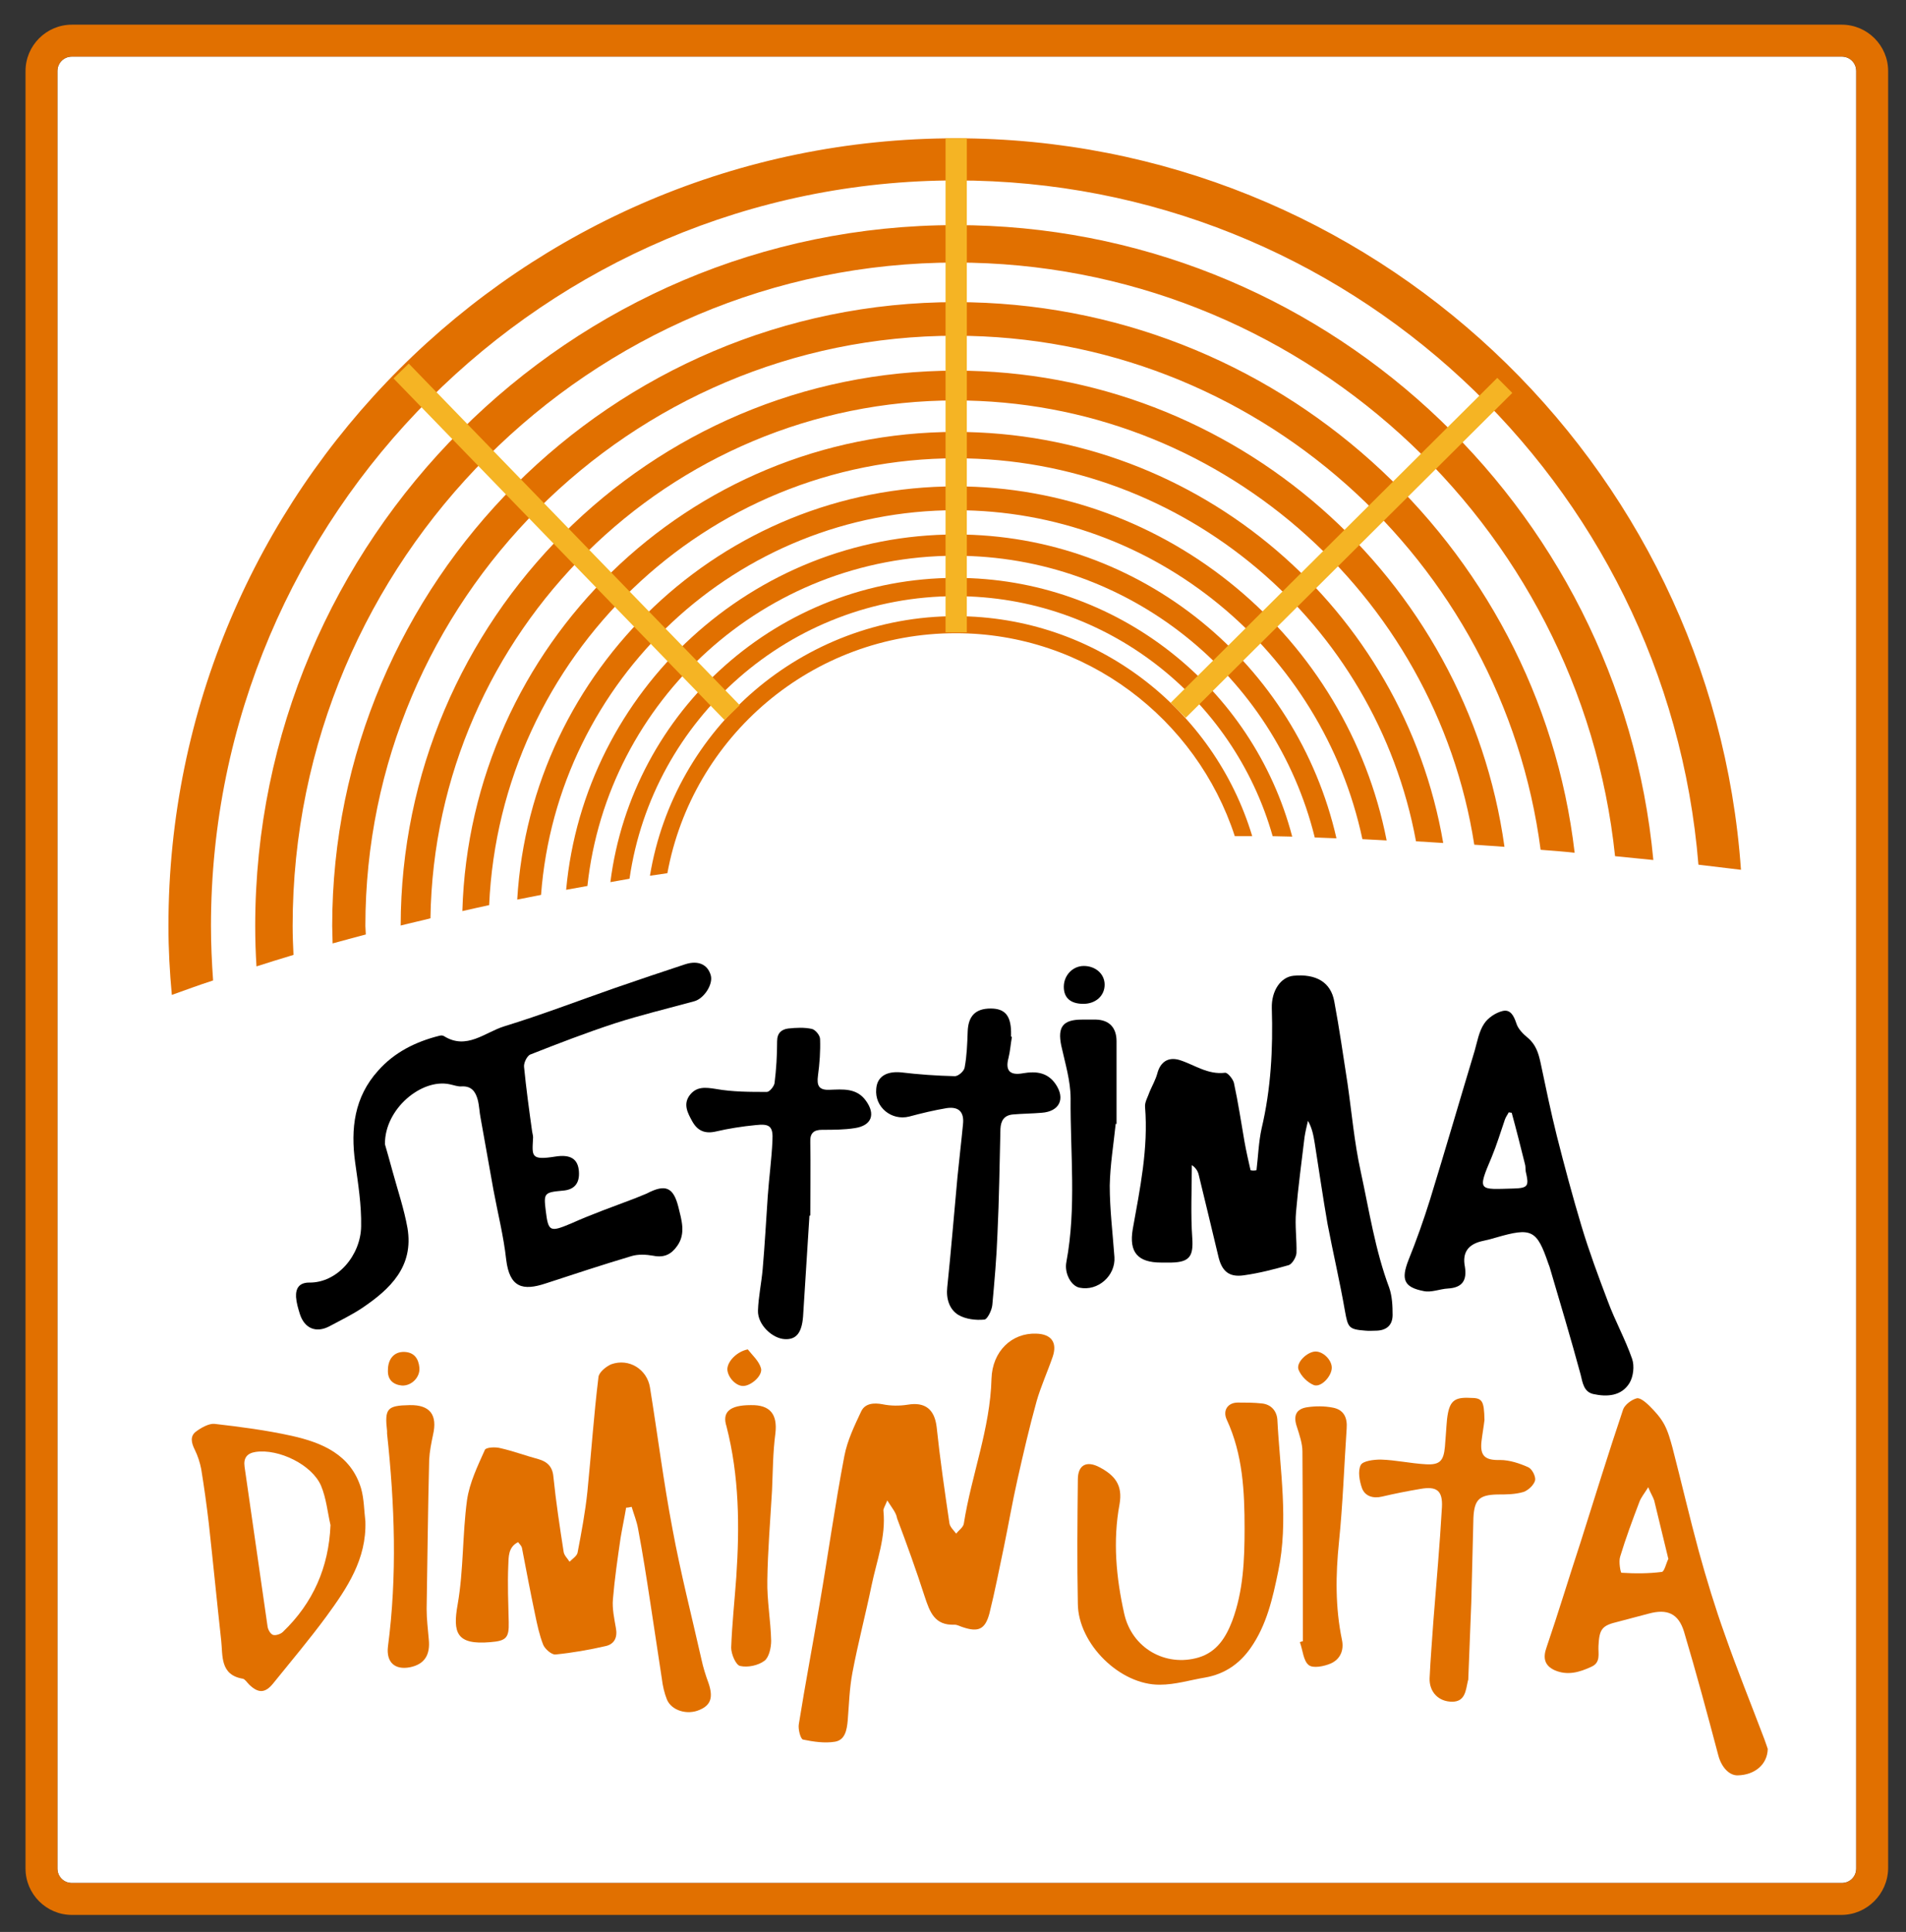 <?xml version="1.0" encoding="utf-8"?>
<!-- Generator: Adobe Illustrator 27.9.0, SVG Export Plug-In . SVG Version: 6.00 Build 0)  -->
<svg version="1.0" id="Livello_1" xmlns="http://www.w3.org/2000/svg" xmlns:xlink="http://www.w3.org/1999/xlink" x="0px" y="0px"
	 viewBox="0 0 448.1 454" enable-background="new 0 0 448.1 454" xml:space="preserve">
<rect x="0" y="0" width="448.1" height="454" fill="#333333" stroke="none"/>
<g>
	<g>
		<path fill="#FFFFFF" d="M16.9,13.3c-1.9,0-3.4,1.5-3.4,3.4v422.4c0,1.9,1.5,3.4,3.4,3.4h416.1c1.9,0,3.4-1.5,3.4-3.4V16.7
			c0-1.9-1.5-3.4-3.4-3.4H16.9z"/>
	</g>
</g>
<g>
	<g>
		<g>
			<path fill="#E17000" d="M224.7,32.5c-102.1,0-185.1,83-185.1,185.1c0,5.5,0.3,10.9,0.8,16.2c3.1-1.1,6.3-2.3,9.7-3.4
				c-0.3-4.2-0.5-8.5-0.5-12.8c0-96.6,78.6-175.2,175.2-175.2c91.8,0,167.2,70.9,174.5,160.8c3.3,0.4,6.7,0.8,10,1.2
				C402.6,108.6,322.4,32.5,224.7,32.5z"/>
		</g>
		<path fill="#E17000" d="M224.7,52.9C133.9,52.9,60,126.8,60,217.6c0,3.2,0.1,6.3,0.3,9.5c2.8-0.9,5.7-1.8,8.7-2.7
			c-0.1-2.2-0.2-4.5-0.2-6.8c0-86,69.9-155.9,155.9-155.9c80.4,0,146.8,61.2,155,139.5c3,0.3,5.9,0.6,9,0.9
			C380.9,118.6,310.4,52.9,224.7,52.9z"/>
		<g>
			<path fill="#E17000" d="M224.7,71c-80.8,0-146.6,65.8-146.6,146.6c0,1.4,0.1,2.7,0.1,4.1c2.5-0.7,5.2-1.4,7.8-2.1
				c0-0.7-0.1-1.3-0.1-2c0-76.5,62.2-138.7,138.7-138.7c70.4,0,128.7,52.8,137.6,120.8c2.7,0.2,5.3,0.4,8,0.7
				C361.7,127.6,299.8,71,224.7,71z"/>
		</g>
		<g>
			<path fill="#E17000" d="M224.7,87.1c-71.9,0-130.4,58.5-130.5,130.4c2.3-0.6,4.7-1.1,7-1.7c1-67.2,56-121.7,123.4-121.7
				c61.6,0,112.8,45.3,122,104.4c2.4,0.2,4.8,0.3,7.1,0.5C344.9,135.9,290.4,87.1,224.7,87.1z"/>
		</g>
		<g>
			<path fill="#E17000" d="M224.7,101.5c-62.8,0-114.2,50.2-116,112.6c2.1-0.5,4.1-0.9,6.3-1.4c2.6-58.3,50.8-105,109.8-105
				c53.8,0,98.7,38.9,108.1,90c2.1,0.1,4.3,0.3,6.4,0.4C329.9,143.3,282.1,101.5,224.7,101.5z"/>
		</g>
		<g>
			<path fill="#E17000" d="M224.7,114.3c-54.9,0-99.9,43-103.1,97.1c1.9-0.4,3.7-0.7,5.6-1.1c3.8-50.5,46.1-90.4,97.5-90.4
				c46.9,0,86.2,33.2,95.6,77.3c1.9,0.1,3.8,0.2,5.7,0.3C316.7,150.1,274.8,114.3,224.7,114.3z"/>
		</g>
		<g>
			<path fill="#E17000" d="M224.7,125.6c-47.8,0-87.3,36.7-91.6,83.5c1.7-0.3,3.3-0.6,5-0.9c4.7-43.6,41.7-77.6,86.5-77.6
				c40.8,0,75.1,28.2,84.5,66.2c1.7,0.1,3.4,0.1,5.1,0.2C304.9,156.2,268.4,125.6,224.7,125.6z"/>
		</g>
		<g>
			<path fill="#E17000" d="M224.7,135.8c-41.6,0-76.1,31.2-81.2,71.5c1.5-0.3,3-0.5,4.5-0.8c5.4-37.5,37.7-66.4,76.7-66.4
				c35.4,0,65.3,23.9,74.5,56.4c1.5,0,3.1,0.1,4.6,0.1C294.6,161.6,262.6,135.8,224.7,135.8z"/>
		</g>
		<g>
			<path fill="#E17000" d="M224.7,144.8c-36.1,0-66.2,26.4-71.9,61c1.4-0.2,2.7-0.4,4.1-0.6c5.9-32.1,34-56.4,67.8-56.4
				c30.6,0,56.6,20.1,65.6,47.7c1.4,0,2.7,0,4.1,0C285.4,166.6,257.6,144.8,224.7,144.8z"/>
		</g>
	</g>
</g>
<g>
	<g>
		<rect x="222.3" y="32.5" fill="#F5B424" width="5" height="116.1"/>
	</g>
</g>
<g>
	<g>
		
			<rect x="261.3" y="126.3" transform="matrix(0.709 -0.705 0.705 0.709 0.927 259.815)" fill="#F5B424" width="108.3" height="5"/>
	</g>
</g>
<g>
	<g>
		
			<rect x="130.7" y="71.4" transform="matrix(0.718 -0.696 0.696 0.718 -51.024 128.625)" fill="#F5B424" width="5" height="111.8"/>
	</g>
</g>
<path d="M295.4,275c0.4-3.3,0.5-6.6,1.2-9.8c2.2-9.3,2.7-18.7,2.4-28.3c-0.1-4.1,2.1-7.3,5.1-7.6c5.3-0.5,8.8,1.5,9.6,6.1
	c1.2,6.4,2.1,12.8,3.1,19.2c1,6.9,1.6,13.9,3.1,20.7c2,9.2,3.4,18.5,6.7,27.3c0.7,2,0.8,4.3,0.8,6.4c0,2.3-1.3,3.6-3.7,3.7
	c-0.9,0-1.8,0.1-2.7,0c-3.9-0.3-4.1-0.7-4.8-4.6c-1.2-6.9-2.8-13.7-4.1-20.5c-1.1-6.3-2-12.6-3-18.9c-0.3-1.8-0.6-3.6-1.6-5.3
	c-0.3,1.3-0.6,2.5-0.8,3.8c-0.7,5.9-1.5,11.7-2,17.6c-0.3,3.2,0.2,6.5,0.1,9.7c-0.1,1-1,2.5-1.8,2.8c-3.5,1-7,1.9-10.6,2.4
	c-3.5,0.5-5.2-1-6-4.6c-1.5-6.4-3.1-12.8-4.6-19.1c-0.2-0.8-0.7-1.6-1.6-2.2c0,5.7-0.3,11.4,0.1,17.1c0.3,4.3-0.6,5.7-4.9,5.8
	c-0.8,0-1.6,0-2.4,0c-5.5,0-7.6-2.4-6.7-7.8c1.7-9.5,3.7-19,2.9-28.8c-0.1-1.1,0.7-2.4,1.1-3.6c0.6-1.4,1.4-2.8,1.8-4.3
	c0.7-2.6,2.5-3.9,5.2-3.1c3.5,1.1,6.6,3.5,10.7,3c0.6-0.1,1.9,1.5,2.1,2.4c1,4.6,1.7,9.3,2.5,13.9c0.4,2.2,0.9,4.4,1.4,6.6
	C294.4,275.1,294.9,275.1,295.4,275z"/>
<path d="M90.5,268.9c0.4,1.3,1.1,3.9,1.8,6.4c1.2,4.4,2.7,8.8,3.5,13.3c1.5,9-4,14.3-10.7,18.8c-2.4,1.6-5.1,2.9-7.7,4.3
	c-3.1,1.6-5.8,0.5-6.9-2.9c-0.4-1.3-0.8-2.6-0.9-4c-0.1-2,0.7-3.4,3.1-3.4c6.6,0.1,12.1-6.4,12.2-13.2c0.1-5-0.7-10-1.4-15
	c-1.1-8-0.2-15.4,5.4-21.6c3.8-4.3,8.8-6.8,14.4-8.2c0.4-0.1,0.8-0.1,1.1,0.1c5.3,3.3,9.6-0.9,14.1-2.3c8.8-2.7,17.4-6,26-9
	c5.5-1.9,11.1-3.8,16.6-5.6c3.1-1,5.3,0.1,6,2.6c0.6,2.1-1.6,5.5-3.9,6.1c-6.2,1.7-12.5,3.2-18.7,5.2c-6.7,2.2-13.2,4.7-19.8,7.3
	c-0.8,0.3-1.6,2-1.5,2.9c0.5,5.1,1.2,10.2,1.9,15.2c0.1,0.6,0.3,1.2,0.2,1.8c-0.2,4-0.5,5,5.2,4.1c3.7-0.6,5.4,0.6,5.6,3.5
	c0.2,2.8-1.1,4.3-3.8,4.5c-4.4,0.4-4.5,0.6-4,4.7c0.6,5,1,5.1,6,3c4.9-2.2,10-4,15-5.9c0.9-0.4,1.8-0.7,2.7-1.1
	c4.4-2.3,6.3-1.6,7.5,3.2c0.7,2.9,1.8,6.2-0.3,9.1c-1.4,2-3.1,2.8-5.6,2.3c-1.7-0.3-3.6-0.4-5.2,0.1c-6.7,2-13.4,4.2-20.1,6.4
	c-5.4,1.8-8.5,1-9.3-5.6c-0.6-5.5-2-11-3-16.4c-1-5.6-2-11.2-3-16.8c-0.3-1.4-0.3-2.9-0.7-4.4c-0.5-1.8-1.4-3.2-3.7-3.1
	c-0.9,0.1-1.9-0.3-2.9-0.5C99.1,253.4,90.4,260.6,90.5,268.9z"/>
<path fill="#E17000" d="M147.2,354.3c-0.4,2.4-0.9,4.7-1.3,7.1c-0.7,4.8-1.4,9.6-1.8,14.4c-0.2,2.2,0.3,4.5,0.7,6.8
	c0.4,2.1-0.3,3.7-2.3,4.2c-3.9,0.9-7.9,1.6-11.9,2c-0.9,0.1-2.5-1.3-2.9-2.3c-0.9-2.3-1.4-4.7-1.9-7.1c-1.1-5.2-2.1-10.5-3.1-15.7
	c-0.1-0.4-0.5-0.8-0.9-1.3c-2.4,1.2-2.2,3.6-2.3,5.4c-0.2,4.5,0,8.9,0.1,13.4c0.1,3.7-0.6,4.4-4.3,4.7c-8,0.7-8.9-2.2-7.7-8.9
	c1.4-8,1.1-16.4,2.2-24.5c0.6-4.1,2.5-8,4.2-11.8c0.3-0.6,2.5-0.7,3.6-0.4c3.1,0.7,6,1.8,9,2.6c2.1,0.6,3.3,1.8,3.5,4.1
	c0.6,5.9,1.5,11.8,2.4,17.6c0.1,0.9,0.9,1.6,1.4,2.4c0.7-0.7,1.8-1.4,1.9-2.2c0.9-4.7,1.8-9.5,2.3-14.3c0.9-9,1.5-17.9,2.6-26.9
	c0.1-1.1,1.8-2.5,3-3c4.2-1.5,8.4,1.2,9.1,5.4c1.8,11.1,3.2,22.3,5.3,33.3c1.9,10.3,4.5,20.4,6.8,30.6c0.4,1.9,1,3.8,1.7,5.7
	c1.1,3.3,0.5,5.1-2.1,6.2c-2.9,1.3-6.6,0.2-7.7-2.4c-0.6-1.5-1-3.2-1.2-4.9c-0.9-5.9-1.8-11.9-2.7-17.8c-0.9-5.9-1.8-11.7-2.9-17.5
	c-0.3-1.7-1-3.4-1.5-5.1C148.1,354.2,147.6,354.3,147.2,354.3z"/>
<path fill="#E17000" d="M208.6,352.6c-0.6,1.5-1,2-0.9,2.5c0.6,6.1-1.6,11.7-2.8,17.5c-1.4,6.8-3.2,13.6-4.5,20.5
	c-0.7,3.7-0.8,7.5-1.1,11.2c-0.2,2.2-0.6,4.6-3,5c-2.4,0.4-5.1,0-7.5-0.5c-0.6-0.1-1.2-2.5-1-3.6c1.5-9.4,3.3-18.8,4.9-28.3
	c2-11.6,3.6-23.2,5.8-34.7c0.7-3.7,2.4-7.2,4-10.6c0.9-1.8,2.9-2,5-1.6c1.9,0.4,4,0.4,5.9,0.1c4.1-0.7,6.3,1.1,6.8,5.2
	c0.8,7.6,1.9,15.1,3,22.6c0.1,0.9,1,1.7,1.6,2.5c0.6-0.8,1.7-1.5,1.8-2.4c1.8-11.4,6.2-22.3,6.5-34c0.2-6.5,4.8-10.8,10.5-10.6
	c3.6,0.1,5,2.1,3.9,5.4c-1.2,3.5-2.8,7-3.8,10.5c-1.7,6.1-3.1,12.2-4.5,18.4c-1.2,5.3-2.1,10.6-3.2,15.9c-1.1,5.2-2.1,10.4-3.4,15.6
	c-1,3.7-2.6,4.4-6.2,3.2c-0.7-0.2-1.3-0.6-2-0.6c-4.7,0.2-5.8-3-7-6.6c-2-6.2-4.2-12.3-6.5-18.4
	C210.7,355.5,209.8,354.5,208.6,352.6z"/>
<path d="M344.4,297.7c0.5,3.2-0.6,4.9-4,5.1c-1.9,0.1-3.9,1-5.7,0.6c-4.7-0.9-5.3-2.8-3.6-7.2c1.9-4.7,3.6-9.5,5.1-14.3
	c3.6-11.7,7-23.4,10.5-35c0.6-2.1,1-4.5,2.2-6.3c0.9-1.4,2.7-2.6,4.3-3c1.9-0.5,2.7,1.1,3.3,2.9c0.4,1.3,1.6,2.5,2.7,3.4
	c1.9,1.6,2.5,3.6,3,5.9c1.2,5.7,2.4,11.5,3.8,17.1c1.8,7.1,3.7,14.2,5.8,21.2c1.8,6,4,11.9,6.2,17.7c1.7,4.6,4.1,8.9,5.7,13.5
	c0.6,1.7,0.3,4.2-0.6,5.7c-1.9,3.1-5.3,3.3-8.5,2.6c-2.2-0.5-2.5-2.5-3-4.6c-2.3-8.5-4.8-16.8-7.3-25.3c-0.1-0.3-0.2-0.5-0.3-0.8
	c-2.7-7.9-3.9-8.5-12.2-6.1c-1,0.3-2.1,0.6-3.1,0.8C345.3,292.3,343.7,294.2,344.4,297.7z M355.4,261.5c-0.2,0-0.5-0.1-0.7-0.1
	c-0.3,0.6-0.7,1.1-0.9,1.7c-1,2.9-1.9,5.9-3.1,8.8c-3.5,8.2-3,7.6,5.1,7.4c3.5-0.1,3.7-0.6,2.9-4c-0.1-0.6,0-1.2-0.2-1.8
	C357.5,269.5,356.5,265.5,355.4,261.5z"/>
<path fill="#E17000" d="M415.6,411c-0.1,3.7-3.1,6.1-7,6.2c-2.1,0.1-3.9-2-4.6-4.6c-2.6-9.8-5.2-19.5-8.1-29.2
	c-1.3-4.2-3.9-5.4-8.3-4.2c-2.4,0.6-4.8,1.3-7.2,1.9c-3.8,0.9-4.4,1.7-4.6,5.7c-0.1,1.8,0.6,3.9-1.7,4.9c-2.8,1.3-5.6,2.1-8.6,0.8
	c-2.4-1.1-2.8-2.9-1.9-5.4c2.8-8.2,5.3-16.5,8-24.7c3.3-10.4,6.5-20.8,10-31.2c0.4-1.1,2-2.3,3.2-2.6c0.8-0.2,2.2,1,3,1.8
	c1.3,1.3,2.6,2.7,3.5,4.4c0.9,1.7,1.4,3.6,1.9,5.4c2.1,8.1,4,16.3,6.2,24.4c1.8,6.5,3.8,13.1,6.1,19.5c2.9,8.3,6.2,16.4,9.3,24.6
	C415.1,409.6,415.5,410.6,415.6,411z M387.5,349.5c-1,1.6-1.7,2.4-2.1,3.5c-1.6,4.2-3.2,8.5-4.5,12.8c-0.4,1.2,0.1,3.8,0.3,3.8
	c3.2,0.2,6.4,0.2,9.5-0.2c0.6-0.1,1-2,1.5-3c0.1-0.1-0.1-0.4-0.1-0.6c-1.1-4.4-2.1-8.8-3.2-13.2C388.6,351.7,388.1,351,387.5,349.5z
	"/>
<path fill="#E17000" d="M292.6,359.2c0-8.7-0.4-17.4-4.2-25.6c-1-2.2,0.3-4,2.6-4c1.9,0,3.8,0,5.6,0.2c2.2,0.2,3.5,1.7,3.7,3.7
	c0.6,11.9,2.7,23.9,0.2,35.8c-1.3,6.3-2.7,12.6-6.5,18c-2.6,3.7-6.1,6.1-10.6,6.9c-3.6,0.6-7.1,1.7-10.7,1.7
	c-9.4,0.1-19.2-9.6-19.3-19c-0.2-9.7-0.1-19.5,0-29.2c0-3.5,2.1-4.5,5.1-2.9c3.6,1.9,5.5,4.2,4.7,8.7c-1.6,8.6-0.8,17.2,1.1,25.7
	c1.8,8.1,9.7,12.6,17.5,10.3c4.3-1.3,6.4-4.7,7.9-8.6C292.3,373.9,292.6,366.6,292.6,359.2z"/>
<path fill="#E17000" d="M85.9,357.5c0.3,8.9-4.3,15.7-9.2,22.4c-3.9,5.3-8.2,10.4-12.4,15.6c-1.9,2.4-3.5,2.5-5.7,0.4
	c-0.5-0.5-1-1.3-1.5-1.4c-5.4-0.9-4.7-5.4-5.1-9c-1-9.1-1.9-18.3-2.9-27.4c-0.5-4.3-1.1-8.6-1.8-12.9c-0.3-1.5-0.8-3.1-1.5-4.5
	c-0.8-1.6-1.2-3.2,0.3-4.3c1.2-0.9,3-1.9,4.3-1.8c6.1,0.7,12.2,1.5,18.1,2.8c7.2,1.6,14,4.4,16.4,12.4
	C85.6,352.3,85.6,355,85.9,357.5z M77.7,358.4c-0.7-3.1-1-6.3-2.2-9.2c-2.1-5-10-8.8-15.4-8c-2,0.3-2.9,1.4-2.6,3.5
	c1.8,12.5,3.6,25,5.4,37.5c0.1,0.8,0.7,1.8,1.3,2c0.6,0.2,1.8-0.2,2.3-0.7C73.6,376.7,77.3,368.3,77.7,358.4z"/>
<path d="M237.9,243.7c-0.3,1.6-0.4,3.3-0.8,4.9c-0.8,3,0.3,4.2,3.5,3.6c3-0.5,5.7-0.2,7.6,2.6c2.3,3.4,0.9,6.4-3.3,6.7
	c-2.3,0.2-4.6,0.2-6.8,0.4c-2,0.2-2.8,1.4-2.9,3.4c-0.2,8.2-0.3,16.4-0.7,24.7c-0.2,5.5-0.7,11.1-1.2,16.6c-0.1,1.3-1.2,3.5-1.9,3.5
	c-2,0.2-4.4-0.1-6.1-1.1c-2.1-1.3-2.9-3.8-2.6-6.5c0.9-8.6,1.6-17.3,2.4-25.9c0.4-4.1,0.9-8.2,1.3-12.4c0.3-2.8-0.9-4.2-3.8-3.8
	c-3,0.5-5.9,1.2-8.9,2c-4.1,1-8.1-2.2-7.7-6.5c0.2-2.9,2.4-4.2,5.8-3.9c4.2,0.5,8.4,0.8,12.7,0.9c0.8,0,2.2-1.2,2.3-2.1
	c0.5-2.7,0.6-5.5,0.7-8.3c0.1-3.7,1.8-5.5,5.4-5.5c3.3,0,4.7,1.6,4.8,5.4c0,0.4,0,0.8,0,1.2C237.7,243.6,237.8,243.6,237.9,243.7z"
	/>
<path d="M190.3,285.7c-0.5,7.9-1,15.8-1.5,23.7c-0.3,3.8-1.6,5.4-4.2,5.3c-3-0.1-6.5-3.4-6.4-6.7c0.1-3.2,0.8-6.4,1.1-9.7
	c0.5-5.7,0.8-11.4,1.2-17.2c0.3-4.3,0.9-8.6,1.1-13c0.2-3.4-0.6-4.1-4-3.7c-3.1,0.3-6.3,0.8-9.3,1.5c-2.6,0.6-4.3-0.2-5.5-2.3
	c-1.1-2-2.3-4.1-0.6-6.3c1.6-2,3.6-1.8,6.1-1.4c3.9,0.7,8,0.7,12,0.7c0.6,0,1.7-1.3,1.8-2.1c0.4-3.2,0.6-6.5,0.6-9.8
	c0-2,1.1-2.8,2.6-3c1.9-0.2,3.8-0.3,5.6,0.1c0.8,0.2,1.9,1.5,1.9,2.4c0.1,2.8-0.1,5.7-0.5,8.6c-0.3,2.3,0.2,3.4,2.7,3.3
	c3.1-0.1,6.4-0.5,8.6,2.6c2.3,3.2,1.3,5.8-2.6,6.4c-2.5,0.4-5.1,0.4-7.7,0.4c-2,0-2.9,0.8-2.8,2.9c0.1,5.7,0,11.5,0,17.2
	C190.5,285.6,190.4,285.7,190.3,285.7z"/>
<path fill="#E17000" d="M349,333.7c-0.2,1.7-0.5,3.3-0.7,5c-0.4,3.5,0.9,4.5,4.4,4.4c2.2,0,4.6,0.8,6.6,1.7c0.9,0.4,1.8,2.2,1.6,3.1
	c-0.3,1.1-1.6,2.3-2.7,2.7c-2,0.6-4.1,0.6-6.2,0.6c-4.2,0.1-5.4,1.2-5.6,5.5c-0.2,6.6-0.3,13.3-0.5,19.9c-0.2,5.9-0.5,11.9-0.7,17.8
	c0,0.2,0,0.4-0.1,0.6c-0.5,2.2-0.6,4.9-3.7,4.9c-3.2,0-5.4-2.3-5.3-5.5c0.2-4.5,0.6-9.1,0.9-13.6c0.7-8.9,1.5-17.8,2-26.6
	c0.2-3.9-1.2-5-5.1-4.3c-3,0.5-6,1.1-9,1.8c-2.1,0.5-4-0.1-4.7-2c-0.6-1.7-1-4-0.3-5.4c0.5-1,3.1-1.3,4.7-1.3
	c3.5,0.1,7,0.9,10.6,1.1c3.3,0.2,4.2-0.8,4.5-4.1c0.2-2.2,0.3-4.4,0.5-6.5c0.5-4.2,1.6-5.2,5.4-5C348.5,328.5,348.9,329.1,349,333.7
	z"/>
<path d="M262.3,264.1c-0.5,4.8-1.3,9.6-1.4,14.5c0,5.6,0.7,11.2,1.1,16.8c0.3,4.4-3.9,8.1-8.2,7.2c-2-0.4-3.6-3.4-3.1-6
	c2.4-12.8,0.9-25.7,1-38.5c0-4.1-1.3-8.3-2.2-12.4c-0.9-4.4,0.4-6.1,4.9-6.1c1.1,0,2.2,0,3.3,0c3.1,0.1,4.8,1.9,4.8,5.1
	c0,6.5,0,13,0,19.5C262.6,264.1,262.5,264.1,262.3,264.1z"/>
<path fill="#E17000" d="M306.3,385.7c0-14.9,0-29.7-0.1-44.6c0-1.9-0.7-3.9-1.3-5.8c-0.9-2.6-0.2-4.2,2.4-4.6c2-0.3,4.1-0.3,6.1,0.1
	c2.5,0.5,3.4,2.3,3.2,4.9c-0.6,8.9-0.9,17.8-1.8,26.6c-0.8,7.8-0.9,15.4,0.7,23.1c0.5,2.4-0.4,4.5-2.6,5.5c-1.6,0.7-4.2,1.2-5.2,0.4
	c-1.3-1-1.4-3.5-2.1-5.4C305.9,385.8,306.1,385.7,306.3,385.7z"/>
<path fill="#E17000" d="M96.3,330.2c4.8-0.1,6.6,2.3,5.5,7c-0.4,1.9-0.8,3.9-0.9,5.8c-0.3,11.7-0.4,23.4-0.6,35.1
	c0,2.4,0.3,4.7,0.5,7.1c0.4,3.7-1,5.9-4.4,6.6c-3.6,0.7-5.6-1.2-5.2-4.8c2.2-16.7,1.6-33.4-0.2-50.1c0-0.2,0-0.4,0-0.6
	C90.4,331,91,330.3,96.3,330.2z"/>
<path fill="#E17000" d="M176.5,330.2c4.6-0.1,6.3,2.2,5.8,6.6c-0.6,4.5-0.6,9-0.8,13.5c-0.4,7-1,14-1.1,21.1
	c-0.1,4.7,0.8,9.5,0.9,14.2c0,1.6-0.5,3.9-1.6,4.7c-1.5,1.1-3.9,1.6-5.7,1.2c-1-0.2-2.1-2.8-2.1-4.3c0.2-5.5,0.8-11,1.2-16.6
	c0.8-11.9,0.7-23.7-2.3-35.4C169.7,331.8,171.6,330.2,176.5,330.2z"/>
<path d="M254.7,235.9c-3,0-4.6-1.4-4.6-4c0-2.7,2.1-4.9,4.7-4.9c2.8,0,4.9,1.9,4.9,4.4C259.7,234,257.6,235.9,254.7,235.9z"/>
<path fill="#E17000" d="M91.2,322c0-2.7,1.5-4.4,3.9-4.3c2.3,0.1,3.3,1.6,3.5,3.7c0.2,2.2-1.8,4.3-4.1,4.2
	C92.4,325.4,91.1,324.2,91.2,322z"/>
<path fill="#E17000" d="M175.8,317.1c1.1,1.4,2.6,2.7,3.1,4.4c0.5,1.7-2.3,4.2-4.2,4.2c-1.8,0-3.7-2.2-3.7-4
	C171.1,319.8,173.3,317.6,175.8,317.1z"/>
<path fill="#E17000" d="M313.1,321.4c0,2-2.5,4.7-4.2,4.1c-1.5-0.6-3-2.1-3.6-3.6c-0.7-1.7,2.1-4.3,4-4.3
	C311.1,317.6,313.1,319.6,313.1,321.4z"/>
<g>
	<g>
		<path fill="#E17000" d="M432.9,450H16.9c-6,0-10.9-4.9-10.9-10.9V16.7c0-6,4.9-10.9,10.9-10.9h416.1c6,0,10.9,4.9,10.9,10.9v422.4
			C443.8,445.1,438.9,450,432.9,450z M16.9,13.3c-1.9,0-3.4,1.5-3.4,3.4v422.4c0,1.9,1.5,3.4,3.4,3.4h416.1c1.9,0,3.4-1.5,3.4-3.4
			V16.7c0-1.9-1.5-3.4-3.4-3.4H16.9z"/>
	</g>
</g>
</svg>
